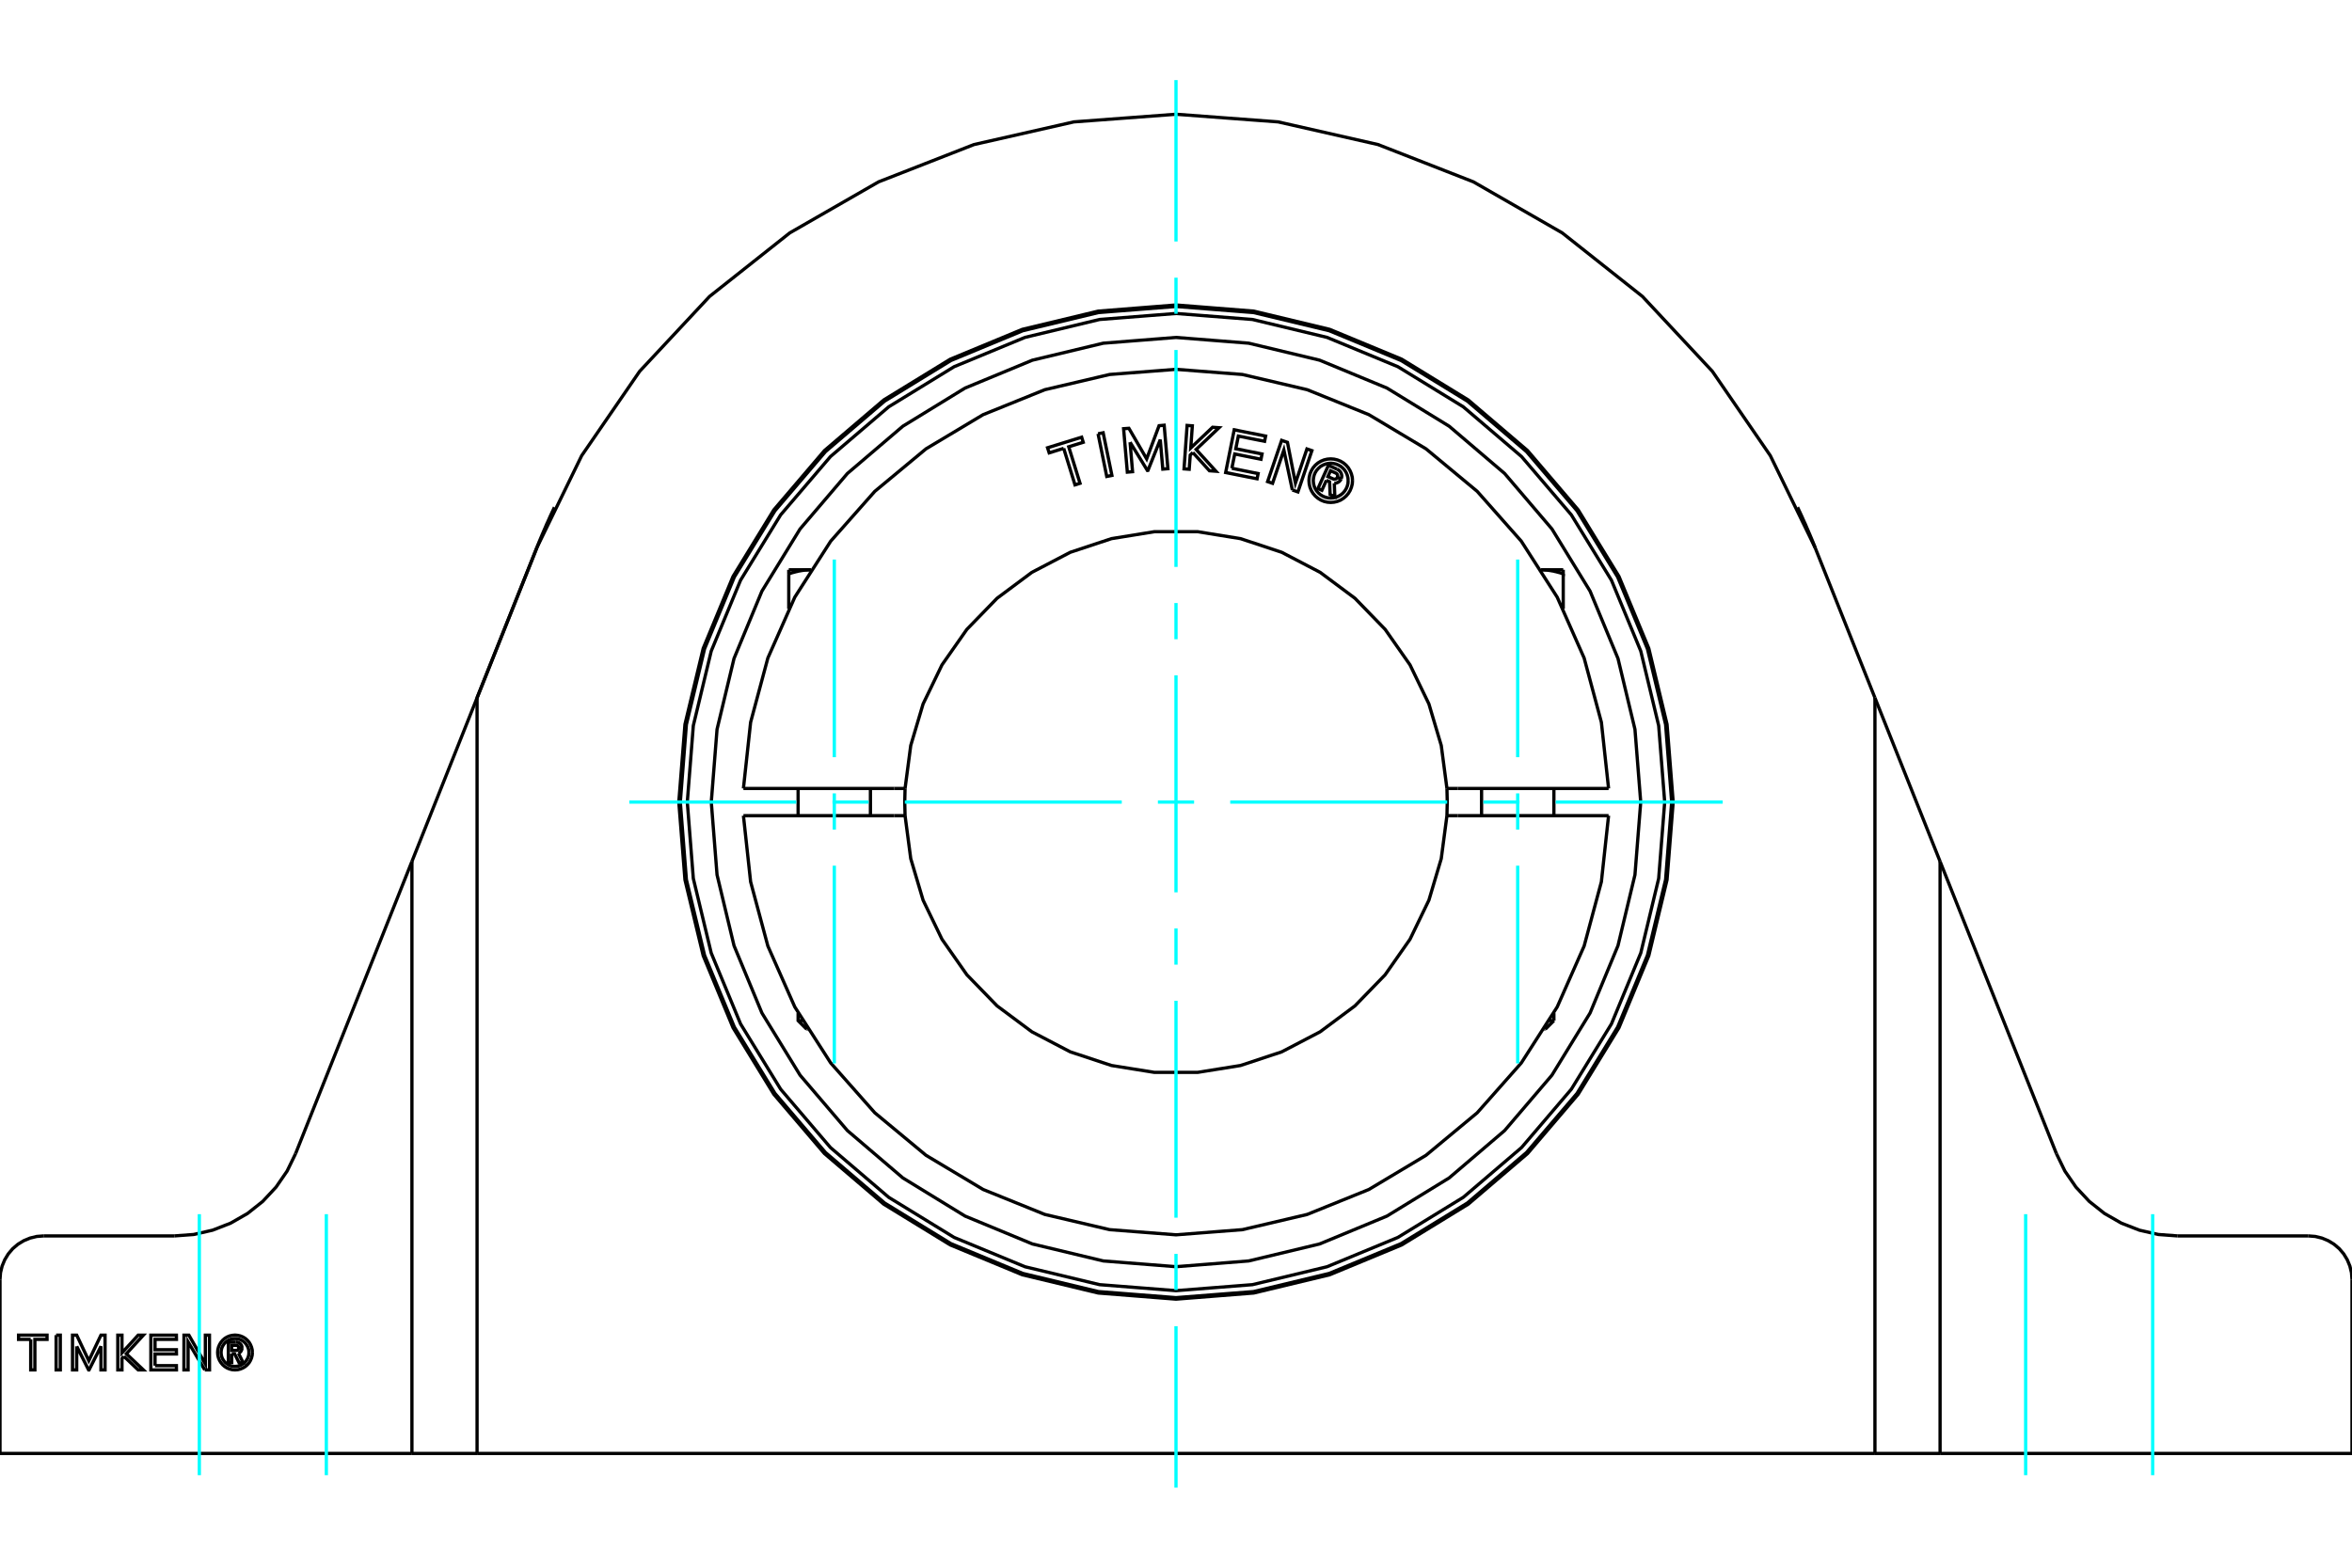<?xml version="1.0" standalone="no"?>
<!DOCTYPE svg PUBLIC "-//W3C//DTD SVG 1.1//EN"
	"http://www.w3.org/Graphics/SVG/1.1/DTD/svg11.dtd">
<svg xmlns="http://www.w3.org/2000/svg" height="100%" width="100%" viewBox="0 0 36000 24000">
	<rect x="-1800" y="-1200" width="39600" height="26400" style="fill:#FFF"/>
	<g style="fill:none; fill-rule:evenodd" transform="matrix(1 0 0 1 0 0)">
		<g style="fill:none; stroke:#000; stroke-width:50; shape-rendering:geometricPrecision">
			<polyline points="25587,12279 25494,11092 25216,9934 24760,8834 24138,7819 23365,6914 22460,6141 21445,5519 20345,5063 19187,4785 18000,4692 16813,4785 15655,5063 14555,5519 13540,6141 12635,6914 11862,7819 11240,8834 10784,9934 10506,11092 10413,12279 10506,13466 10784,14624 11240,15723 11862,16739 12635,17644 13540,18417 14555,19039 15655,19495 16813,19773 18000,19866 19187,19773 20345,19495 21445,19039 22460,18417 23365,17644 24138,16739 24760,15723 25216,14624 25494,13466 25587,12279"/>
			<polyline points="3547,20724 3547,20858 3495,20858 3495,20547 3610,20547"/>
			<polyline points="3704,20635 3703,20620 3700,20606 3694,20593 3686,20581 3676,20570 3665,20562 3652,20554 3639,20550 3625,20547 3610,20547"/>
			<polyline points="3704,20635 3655,20635 3654,20629 3653,20623 3650,20617 3647,20612 3643,20607 3638,20603 3633,20600 3627,20598 3621,20597 3615,20596 3545,20596 3545,20674 3616,20674 3622,20674 3628,20673 3633,20670 3638,20667 3643,20663 3647,20659 3650,20653 3653,20648 3654,20642 3655,20636 3704,20636"/>
			<polyline points="3650,20717 3663,20710 3675,20702 3685,20691 3693,20679 3699,20665 3703,20651 3704,20636"/>
			<polyline points="3650,20717 3723,20864 3660,20864 3590,20724 3547,20724"/>
			<polyline points="2373,20907 2700,20907 2701,20972 2309,20972 2309,20440 2700,20440 2701,20505 2373,20505 2373,20663 2700,20663 2701,20728 2373,20728 2373,20907"/>
			<polyline points="1174,20611 1174,20972 1110,20972 1110,20440 1174,20440 1359,20831 1545,20440 1608,20440 1608,20972 1545,20972 1545,20611 1363,20972 1356,20972 1174,20611"/>
			<polyline points="470,20505 284,20505 284,20440 720,20440 720,20505 534,20505 534,20972 470,20972 470,20505"/>
			<polyline points="859,20440 923,20440 923,20972 859,20972 859,20440"/>
			<polyline points="1897,20765 1867,20798 1867,20972 1803,20972 1803,20440 1867,20440 1867,20711 2115,20440 2194,20440 1934,20725 2194,20972 2115,20972 1897,20765"/>
			<polyline points="3134,20972 2879,20543 2879,20972 2815,20972 2816,20440 2891,20440 3143,20880 3143,20440 3206,20440 3207,20972 3134,20972"/>
			<polyline points="3863,20706 3860,20664 3850,20624 3834,20585 3813,20549 3785,20517 3754,20490 3718,20468 3679,20452 3639,20443 3597,20439 3555,20443 3515,20452 3476,20468 3440,20490 3409,20517 3382,20549 3360,20585 3344,20624 3334,20664 3331,20706 3334,20747 3344,20788 3360,20827 3382,20862 3409,20894 3440,20921 3476,20943 3515,20959 3555,20969 3597,20972 3639,20969 3679,20959 3718,20943 3754,20921 3785,20894 3813,20862 3834,20827 3850,20788 3860,20747 3863,20706"/>
			<polyline points="3810,20706 3808,20672 3800,20640 3787,20609 3769,20581 3748,20555 3722,20533 3694,20516 3663,20503 3630,20495 3597,20493 3564,20495 3531,20503 3500,20516 3472,20533 3446,20555 3425,20581 3407,20609 3394,20640 3387,20672 3384,20706 3387,20739 3394,20772 3407,20803 3425,20831 3446,20857 3472,20878 3500,20896 3531,20909 3564,20916 3597,20919 3630,20916 3663,20909 3694,20896 3722,20878 3748,20857 3769,20831 3787,20803 3800,20772 3808,20739 3810,20706"/>
			<polyline points="27783,8385 27097,6976 26209,5684 25139,4538 23911,3565 22552,2784 21092,2213 19563,1866 18000,1749"/>
			<polyline points="27515,7769 27515,7770 27516,7771 27518,7774 27519,7778 27522,7783 27525,7789 27528,7796 27532,7805 27536,7814 27541,7825 27547,7836 27553,7849 27559,7863 27566,7877 27573,7893 27581,7910 27589,7928 27597,7947 27606,7966 27615,7987 27625,8008 27635,8030 27645,8054 27655,8078 27666,8102 27677,8128 27688,8154 27700,8181 27711,8208 27723,8236 27735,8265 27747,8294 27759,8324 27771,8354 27783,8385"/>
			<line x1="6305" y1="13188" x2="7302" y2="10683"/>
			<line x1="6305" y1="22251" x2="6305" y2="13188"/>
			<line x1="7302" y1="22251" x2="6305" y2="22251"/>
			<polyline points="7302,22251 7302,10683 8217,8385"/>
			<line x1="28698" y1="22251" x2="7302" y2="22251"/>
			<line x1="28698" y1="22251" x2="28698" y2="10683"/>
			<line x1="27783" y1="8385" x2="28698" y2="10683"/>
			<polyline points="18000,1749 16437,1866 14908,2213 13448,2784 12089,3565 10861,4538 9791,5684 8903,6976 8217,8385"/>
			<polyline points="25610,12279 25516,11089 25237,9927 24780,8824 24156,7806 23381,6898 22473,6123 21455,5499 20352,5042 19190,4763 18000,4669 16810,4763 15648,5042 14545,5499 13527,6123 12619,6898 11844,7806 11220,8824 10763,9927 10484,11089 10390,12279 10484,13469 10763,14630 11220,15734 11844,16752 12619,17660 13527,18435 14545,19059 15648,19516 16810,19795 18000,19889 19190,19795 20352,19516 21455,19059 22473,18435 23381,17660 24156,16752 24780,15734 25237,14630 25516,13469 25610,12279"/>
			<line x1="28698" y1="10683" x2="29695" y2="13188"/>
			<line x1="29695" y1="22251" x2="28698" y2="22251"/>
			<line x1="29695" y1="13188" x2="29695" y2="22251"/>
			<line x1="36000" y1="22251" x2="29695" y2="22251"/>
			<line x1="36000" y1="19587" x2="36000" y2="22251"/>
			<polyline points="36000,19587 35992,19483 35967,19381 35927,19285 35873,19196 35805,19116 35725,19048 35636,18994 35540,18954 35438,18929 35334,18921"/>
			<line x1="33332" y1="18921" x2="35334" y2="18921"/>
			<polyline points="31476,17662 31606,17929 31775,18174 31978,18392 32211,18577 32469,18725 32746,18833 33036,18899 33332,18921"/>
			<line x1="29695" y1="13188" x2="31476" y2="17662"/>
			<line x1="4524" y1="17662" x2="6305" y2="13188"/>
			<polyline points="2668,18921 2964,18899 3254,18833 3531,18725 3789,18577 4022,18392 4225,18174 4394,17929 4524,17662"/>
			<line x1="666" y1="18921" x2="2668" y2="18921"/>
			<polyline points="666,18921 562,18929 460,18954 364,18994 275,19048 195,19116 127,19196 73,19285 33,19381 8,19483 0,19587"/>
			<line x1="0" y1="22251" x2="0" y2="19587"/>
			<line x1="6305" y1="22251" x2="0" y2="22251"/>
			<polyline points="8217,8385 8229,8354 8241,8324 8253,8294 8265,8265 8277,8236 8289,8208 8300,8181 8312,8154 8323,8128 8334,8102 8345,8078 8355,8054 8365,8030 8375,8008 8385,7987 8394,7966 8403,7947 8411,7928 8419,7910 8427,7893 8434,7877 8441,7863 8447,7849 8453,7836 8459,7825 8464,7814 8468,7805 8472,7796 8475,7789 8478,7783 8481,7778 8482,7774 8484,7771 8485,7770 8485,7769"/>
			<line x1="7302" y1="10683" x2="8217" y2="8385"/>
			<line x1="12216" y1="15625" x2="12283" y2="15625"/>
			<line x1="12362" y1="15757" x2="12348" y2="15757"/>
			<polyline points="12073,8785 12083,8781 12094,8778 12104,8775 12115,8771 12125,8768 12135,8765 12145,8763 12156,8760 12166,8757 12175,8755 12185,8752 12195,8750 12205,8748 12214,8745 12224,8743 12234,8741 12243,8740 12253,8738 12262,8736 12272,8735 12281,8733 12290,8732 12300,8731 12309,8729 12318,8728 12328,8727 12337,8726 12346,8726 12355,8725 12365,8724 12374,8724 12383,8723 12392,8723 12402,8723 12411,8723"/>
			<line x1="12073" y1="9320" x2="12073" y2="8785"/>
			<line x1="12073" y1="8723" x2="12073" y2="8785"/>
			<line x1="12073" y1="8723" x2="12410" y2="8723"/>
			<line x1="23717" y1="15625" x2="23784" y2="15625"/>
			<line x1="23652" y1="15757" x2="23638" y2="15757"/>
			<line x1="23927" y1="9320" x2="23927" y2="8785"/>
			<polyline points="23589,8723 23598,8723 23608,8723 23617,8723 23626,8724 23635,8724 23645,8725 23654,8726 23663,8726 23672,8727 23682,8728 23691,8729 23700,8731 23710,8732 23719,8733 23728,8735 23738,8736 23747,8738 23757,8740 23766,8741 23776,8743 23786,8745 23795,8748 23805,8750 23815,8752 23825,8755 23834,8757 23844,8760 23855,8763 23865,8765 23875,8768 23885,8771 23896,8775 23906,8778 23917,8781 23927,8785 23927,8723"/>
			<line x1="23590" y1="8723" x2="23927" y2="8723"/>
			<polyline points="20302,7353 20233,7506 20173,7479 20333,7124 20465,7183"/>
			<polyline points="20527,7332 20533,7315 20537,7298 20537,7280 20534,7262 20528,7245 20520,7229 20509,7214 20496,7202 20482,7191 20465,7183"/>
			<polyline points="20527,7332 20471,7307 20473,7299 20474,7292 20475,7284 20473,7276 20471,7269 20468,7262 20463,7256 20458,7250 20452,7246 20445,7242 20365,7207 20325,7296 20406,7332 20413,7335 20420,7336 20428,7336 20435,7335 20443,7333 20450,7330 20456,7326 20461,7321 20466,7315 20470,7308 20527,7334"/>
			<polyline points="20423,7399 20441,7398 20459,7393 20476,7386 20492,7377 20506,7364 20518,7350 20527,7334"/>
			<polyline points="20423,7399 20431,7604 20359,7571 20351,7376 20302,7353"/>
			<polyline points="18855,7169 19257,7250 19241,7330 18760,7234 18891,6580 19372,6676 19356,6756 18954,6676 18915,6870 19317,6950 19301,7031 18899,6950 18855,7169"/>
			<polyline points="17297,6770 17335,7221 17255,7228 17198,6563 17279,6557 17551,7025 17741,6517 17819,6510 17876,7175 17798,7182 17759,6731 17571,7201 17562,7202 17297,6770"/>
			<polyline points="16281,6864 16059,6933 16034,6855 16556,6693 16580,6771 16358,6840 16531,7399 16454,7423 16281,6864"/>
			<polyline points="16807,6641 16885,6625 17019,7278 16940,7294 16807,6641"/>
			<polyline points="18258,6928 18218,6966 18202,7184 18123,7178 18170,6513 18250,6519 18226,6858 18560,6541 18659,6548 18308,6881 18611,7214 18512,7207 18258,6928"/>
			<polyline points="19781,7502 19651,6890 19478,7399 19402,7373 19617,6742 19706,6772 19828,7396 20004,6873 20080,6899 19866,7531 19781,7502"/>
			<polyline points="20702,7358 20698,7306 20685,7255 20665,7207 20638,7162 20604,7122 20564,7088 20520,7061 20471,7041 20420,7029 20368,7025 20316,7029 20265,7041 20217,7061 20172,7088 20132,7122 20098,7162 20071,7207 20051,7255 20039,7306 20035,7358 20039,7410 20051,7461 20071,7510 20098,7554 20132,7594 20172,7628 20217,7656 20265,7676 20316,7688 20368,7692 20420,7688 20471,7676 20520,7656 20564,7628 20604,7594 20638,7554 20665,7510 20685,7461 20698,7410 20702,7358"/>
			<polyline points="20635,7358 20632,7317 20622,7276 20606,7237 20584,7201 20557,7170 20525,7142 20489,7121 20451,7105 20410,7095 20368,7091 20326,7095 20286,7105 20247,7121 20211,7142 20180,7170 20152,7201 20130,7237 20114,7276 20105,7317 20101,7358 20105,7400 20114,7441 20130,7479 20152,7515 20180,7547 20211,7574 20247,7596 20286,7612 20326,7622 20368,7625 20410,7622 20451,7612 20489,7596 20525,7574 20557,7547 20584,7515 20606,7479 20622,7441 20632,7400 20635,7358"/>
			<line x1="13687" y1="12071" x2="13853" y2="12071"/>
			<line x1="11462" y1="12071" x2="13687" y2="12071"/>
			<line x1="11379" y1="12071" x2="11462" y2="12071"/>
			<line x1="11462" y1="12487" x2="11379" y2="12487"/>
			<line x1="13687" y1="12487" x2="11462" y2="12487"/>
			<line x1="13853" y1="12487" x2="13687" y2="12487"/>
			<line x1="22313" y1="12487" x2="22147" y2="12487"/>
			<line x1="24538" y1="12487" x2="22313" y2="12487"/>
			<line x1="24621" y1="12487" x2="24538" y2="12487"/>
			<polyline points="13853,12071 13848,12279 13853,12487"/>
			<polyline points="22147,12487 22152,12279 22147,12071"/>
			<line x1="24538" y1="12071" x2="24621" y2="12071"/>
			<line x1="22313" y1="12071" x2="24538" y2="12071"/>
			<line x1="22147" y1="12071" x2="22313" y2="12071"/>
			<polyline points="11379,12487 11489,13499 11753,14483 12165,15415 12715,16273 13390,17036 14174,17687 15048,18210 15992,18592 16984,18825 18000,18904 19016,18825 20008,18592 20952,18210 21826,17687 22610,17036 23285,16273 23835,15415 24247,14483 24511,13499 24621,12487"/>
			<polyline points="13853,12487 13940,13145 14129,13781 14418,14379 14799,14923 15261,15399 15794,15796 16382,16103 17013,16312 17668,16417 18332,16417 18987,16312 19618,16103 20206,15796 20739,15399 21201,14923 21582,14379 21871,13781 22060,13145 22147,12487"/>
			<polyline points="22147,12071 22060,11413 21871,10777 21582,10179 21201,9635 20739,9159 20206,8762 19618,8455 18987,8246 18332,8140 17668,8140 17013,8246 16382,8455 15794,8762 15261,9159 14799,9635 14418,10179 14129,10777 13940,11413 13853,12071"/>
			<polyline points="24621,12071 24511,11058 24247,10074 23835,9143 23285,8285 22610,7522 21826,6871 20952,6348 20008,5966 19016,5733 18000,5654 16984,5733 15992,5966 15048,6348 14174,6871 13390,7522 12715,8285 12165,9143 11753,10074 11489,11058 11379,12071"/>
			<polyline points="25480,12279 25388,11109 25114,9968 24665,8883 24051,7882 23289,6990 22397,6228 21396,5614 20311,5165 19170,4891 18000,4799 16830,4891 15689,5165 14604,5614 13603,6228 12711,6990 11949,7882 11335,8883 10886,9968 10612,11109 10520,12279 10612,13449 10886,14590 11335,15675 11949,16675 12711,17568 13603,18330 14604,18944 15689,19393 16830,19667 18000,19759 19170,19667 20311,19393 21396,18944 22397,18330 23289,17568 24051,16675 24665,15675 25114,14590 25388,13449 25480,12279"/>
			<polyline points="25113,12279 25025,11166 24765,10081 24338,9050 23754,8098 23030,7249 22181,6525 21229,5941 20198,5514 19113,5254 18000,5166 16887,5254 15802,5514 14771,5941 13819,6525 12970,7249 12246,8098 11662,9050 11235,10081 10975,11166 10887,12279 10975,13392 11235,14477 11662,15508 12246,16460 12970,17308 13819,18033 14771,18617 15802,19044 16887,19304 18000,19392 19113,19304 20198,19044 21229,18617 22181,18033 23030,17308 23754,16460 24338,15508 24765,14477 25025,13392 25113,12279"/>
			<line x1="13323" y1="12487" x2="13323" y2="12071"/>
			<line x1="12216" y1="12071" x2="12216" y2="12487"/>
			<polyline points="12216,15510 12216,15625 12348,15757"/>
			<line x1="23784" y1="12487" x2="23784" y2="12071"/>
			<line x1="22677" y1="12071" x2="22677" y2="12487"/>
			<line x1="23784" y1="15625" x2="23784" y2="15510"/>
			<line x1="23652" y1="15757" x2="23784" y2="15625"/>
		</g>
		<g style="fill:none; stroke:#0FF; stroke-width:50; shape-rendering:geometricPrecision">
			<line x1="3051" y1="22584" x2="3051" y2="18588"/>
			<line x1="32949" y1="22584" x2="32949" y2="18588"/>
			<line x1="18000" y1="22774" x2="18000" y2="20303"/>
			<line x1="18000" y1="19749" x2="18000" y2="19196"/>
			<line x1="18000" y1="18642" x2="18000" y2="15321"/>
			<line x1="18000" y1="14768" x2="18000" y2="14214"/>
			<line x1="18000" y1="13661" x2="18000" y2="10339"/>
			<line x1="18000" y1="9786" x2="18000" y2="9232"/>
			<line x1="18000" y1="8679" x2="18000" y2="5358"/>
			<line x1="18000" y1="4804" x2="18000" y2="4251"/>
			<line x1="18000" y1="3697" x2="18000" y2="1226"/>
			<line x1="4995" y1="22584" x2="4995" y2="18588"/>
			<line x1="31005" y1="22584" x2="31005" y2="18588"/>
			<line x1="9632" y1="12279" x2="12188" y2="12279"/>
			<line x1="12742" y1="12279" x2="13295" y2="12279"/>
			<line x1="13849" y1="12279" x2="17170" y2="12279"/>
			<line x1="17723" y1="12279" x2="18277" y2="12279"/>
			<line x1="18830" y1="12279" x2="22151" y2="12279"/>
			<line x1="22705" y1="12279" x2="23258" y2="12279"/>
			<line x1="23812" y1="12279" x2="26368" y2="12279"/>
			<line x1="12770" y1="16280" x2="12770" y2="13253"/>
			<line x1="12770" y1="12700" x2="12770" y2="12146"/>
			<line x1="12770" y1="11592" x2="12770" y2="8566"/>
			<line x1="23230" y1="16280" x2="23230" y2="13253"/>
			<line x1="23230" y1="12700" x2="23230" y2="12146"/>
			<line x1="23230" y1="11592" x2="23230" y2="8566"/>
		</g>
	</g>
</svg>
